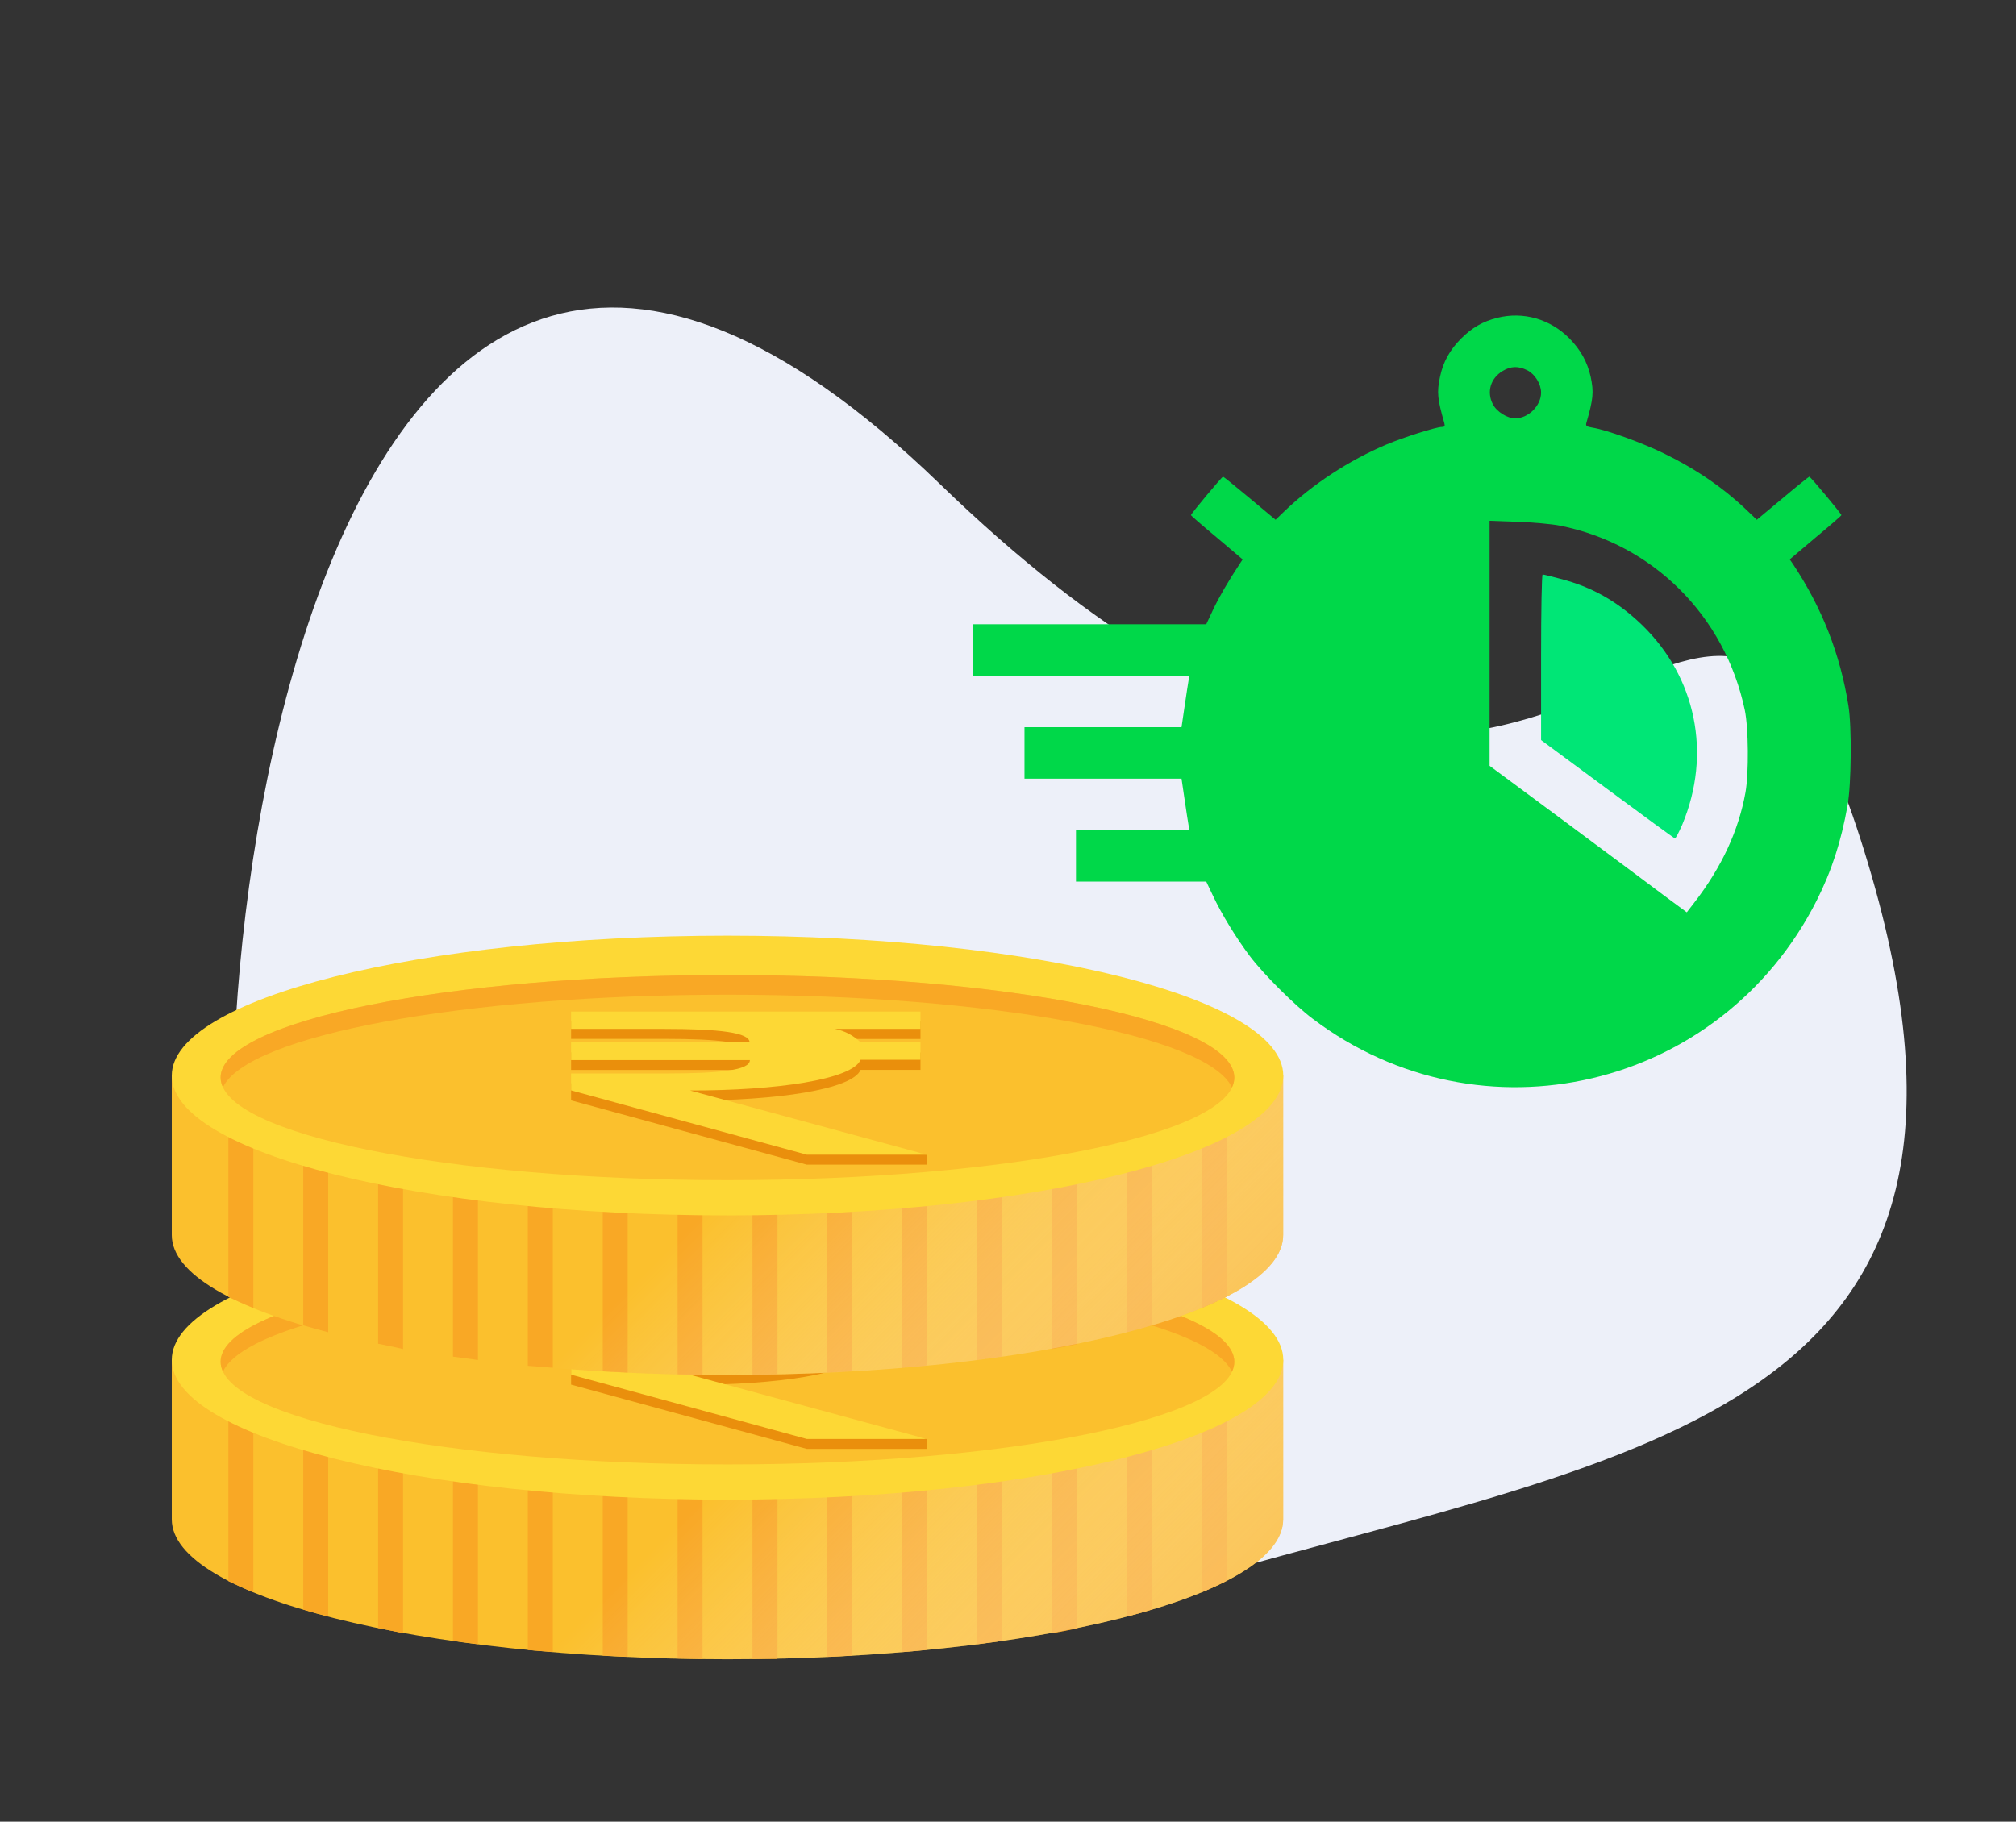 <svg width="104" height="94" viewBox="0 0 104 94" fill="none" xmlns="http://www.w3.org/2000/svg">
<rect x="0" y="0" width="104" height="94" fill="#333333" stroke="none"/>
<path d="M96.368 44.557C104.861 72.949 84.858 74.887 61.846 81.463C38.835 88.039 16.982 82.177 13.037 68.371C9.091 54.564 15.42 -7.024 48.474 24.963C81.527 56.949 87.874 16.165 96.368 44.557Z" fill="#EDF0F9"/>
<path d="M77.243 16.399C76.499 16.585 75.941 16.904 75.375 17.47C74.799 18.046 74.445 18.674 74.286 19.445C74.117 20.241 74.153 20.587 74.507 21.826C74.551 21.986 74.525 22.03 74.383 22.03C74.091 22.03 72.418 22.561 71.532 22.933C69.602 23.747 67.699 24.996 66.255 26.386L65.804 26.82L64.476 25.713C63.741 25.102 63.121 24.597 63.095 24.597C63.033 24.597 61.439 26.51 61.439 26.581C61.439 26.607 62.041 27.13 62.776 27.74L64.104 28.865L63.954 29.095C63.378 29.963 62.865 30.848 62.572 31.477L62.227 32.211H56.216H50.195V33.539V34.867H55.782H61.368L61.315 35.106C61.289 35.248 61.2 35.841 61.112 36.434L60.952 37.523H56.906H52.851V38.851V40.179H56.906H60.952L61.112 41.268C61.2 41.862 61.289 42.455 61.315 42.588L61.368 42.836H58.438H55.507V44.163V45.492H58.872H62.227L62.572 46.218C63.015 47.165 63.776 48.404 64.467 49.325C65.175 50.264 66.769 51.857 67.716 52.566C76.402 59.135 88.779 56.231 93.719 46.465C94.489 44.934 94.976 43.446 95.313 41.552C95.507 40.463 95.534 37.497 95.357 36.417C94.932 33.752 93.993 31.361 92.488 29.095L92.329 28.865L93.657 27.74C94.392 27.13 94.994 26.607 94.994 26.581C94.994 26.51 93.4 24.597 93.338 24.597C93.312 24.597 92.692 25.093 91.957 25.713L90.629 26.82L90.222 26.43C88.947 25.199 87.548 24.234 85.831 23.393C84.706 22.844 82.873 22.18 82.147 22.065C81.838 22.012 81.793 21.977 81.838 21.817C82.192 20.596 82.227 20.233 82.059 19.445C81.891 18.683 81.537 18.046 80.961 17.462C79.969 16.461 78.579 16.063 77.243 16.399ZM78.792 19.108C79.19 19.312 79.5 19.817 79.5 20.259C79.5 20.932 78.845 21.587 78.163 21.587C77.756 21.587 77.207 21.242 77.013 20.861C76.685 20.224 76.888 19.524 77.517 19.144C77.942 18.887 78.332 18.878 78.792 19.108ZM80.457 27.121C85.264 28.068 88.982 31.777 90.009 36.638C90.204 37.568 90.222 39.905 90.045 40.888C89.691 42.853 88.823 44.739 87.406 46.572L87.017 47.076L85.892 46.244C85.273 45.775 82.989 44.075 80.811 42.455L76.844 39.516V33.194V26.873L78.287 26.926C79.075 26.952 80.049 27.041 80.457 27.121Z" fill="#00D849"/>
<path d="M79.5 33.921V38.188L82.909 40.711C84.785 42.101 86.353 43.243 86.397 43.261C86.441 43.279 86.609 42.951 86.786 42.544C88.309 38.896 87.504 34.93 84.67 32.212C83.44 31.034 82.112 30.282 80.492 29.866C80.031 29.742 79.624 29.644 79.58 29.644C79.535 29.644 79.5 31.477 79.5 33.921Z" fill="#00E676"/>
<g clip-path="url(#clip0_3511_1771)">
<path d="M8.861 78.399V70.166H66.195V78.399C66.195 82.386 53.361 85.616 37.525 85.616C21.69 85.616 8.861 82.386 8.861 78.399Z" fill="#FBC02D"/>
<path d="M13.069 82.158V71.432H11.781V81.589C12.173 81.772 12.605 81.97 13.069 82.158Z" fill="#F9A825"/>
<path d="M16.931 83.411V71.43H15.644V83.055C16.071 83.177 16.483 83.299 16.931 83.411Z" fill="#F9A825"/>
<path d="M20.793 84.279V71.43H19.506V84.005C19.923 84.091 20.356 84.172 20.793 84.279Z" fill="#F9A825"/>
<path d="M24.656 84.843V71.43H23.368V84.67L24.656 84.843Z" fill="#F9A825"/>
<path d="M28.518 85.244V71.43H27.23V85.142C27.653 85.173 28.08 85.209 28.518 85.244Z" fill="#F9A825"/>
<path d="M32.381 85.493V71.43H31.094V85.427L32.381 85.493Z" fill="#F9A825"/>
<path d="M36.242 85.6V71.43H34.955V85.579C35.383 85.589 35.81 85.6 36.242 85.6Z" fill="#F9A825"/>
<path d="M38.818 85.6C39.251 85.6 39.678 85.6 40.106 85.6V71.43H38.818V85.6Z" fill="#F9A825"/>
<path d="M42.68 85.493L43.967 85.427V71.43H42.68V85.493Z" fill="#F9A825"/>
<path d="M46.543 85.246C46.981 85.21 47.408 85.174 47.83 85.129V71.416H46.543V85.246Z" fill="#F9A825"/>
<path d="M50.405 84.843L51.693 84.67V71.43H50.405V84.843Z" fill="#F9A825"/>
<path d="M54.268 84.279C54.705 84.198 55.138 84.117 55.555 84.03V71.43H54.268V84.279Z" fill="#F9A825"/>
<path d="M58.13 83.411C58.578 83.299 59.005 83.177 59.417 83.055V71.43H58.13V83.411Z" fill="#F9A825"/>
<path d="M61.992 82.157C62.456 81.969 62.888 81.771 63.28 81.568V71.41H61.992V82.157Z" fill="#F9A825"/>
<path style="mix-blend-mode:multiply" d="M8.861 78.399V70.166H66.195V78.399C66.195 82.386 53.361 85.616 37.525 85.616C21.69 85.616 8.861 82.386 8.861 78.399Z" fill="url(#paint0_linear_3511_1771)"/>
<path d="M37.531 77.383C53.364 77.383 66.2 74.152 66.2 70.166C66.2 66.18 53.364 62.949 37.531 62.949C21.697 62.949 8.861 66.18 8.861 70.166C8.861 74.152 21.697 77.383 37.531 77.383Z" fill="#FDD835"/>
<path d="M37.531 75.565C51.971 75.565 63.676 73.195 63.676 70.273C63.676 67.35 51.971 64.981 37.531 64.981C23.091 64.981 11.385 67.35 11.385 70.273C11.385 73.195 23.091 75.565 37.531 75.565Z" fill="#FBC02D"/>
<path style="mix-blend-mode:multiply" d="M37.531 75.565C51.971 75.565 63.676 73.195 63.676 70.273C63.676 67.35 51.971 64.981 37.531 64.981C23.091 64.981 11.385 67.35 11.385 70.273C11.385 73.195 23.091 75.565 37.531 75.565Z" fill="url(#paint1_linear_3511_1771)"/>
<path d="M38.669 68.969C38.669 68.461 37.124 68.273 34.266 68.273H29.461V67.379H47.485V68.278H43.072C43.573 68.375 44.034 68.617 44.395 68.974H47.485V69.873H44.395C43.973 70.888 40.049 71.462 35.594 71.457L47.8 74.256V74.763H41.62L29.461 71.447V70.568H34.281C37.165 70.568 38.684 70.401 38.684 69.878H29.461V68.969H38.669Z" fill="#EA8F0C"/>
<path d="M38.669 68.455C38.669 67.947 37.124 67.759 34.266 67.759H29.461V66.865H47.485V67.759H43.072C43.573 67.856 44.034 68.099 44.395 68.455H47.485V69.354H44.395C43.973 70.37 40.049 70.944 35.594 70.938L47.8 74.25H41.62L29.461 70.933V70.06H34.281C37.165 70.06 38.684 69.892 38.684 69.369H29.461V68.45L38.669 68.455Z" fill="#FDD835"/>
<path style="mix-blend-mode:multiply" d="M37.53 65.996C23.929 65.996 12.759 68.089 11.502 70.775C11.424 70.617 11.382 70.444 11.379 70.267C11.384 67.347 23.09 64.981 37.53 64.981C51.97 64.981 63.676 67.347 63.676 70.273C63.673 70.449 63.631 70.622 63.552 70.781C62.295 68.089 51.126 65.996 37.53 65.996Z" fill="url(#paint2_radial_3511_1771)"/>
</g>
<g clip-path="url(#clip1_3511_1771)">
<path d="M8.861 63.731V55.498H66.195V63.731C66.195 67.718 53.361 70.948 37.525 70.948C21.69 70.948 8.861 67.718 8.861 63.731Z" fill="#FBC02D"/>
<path d="M13.069 67.49V56.764H11.781V66.921C12.173 67.104 12.605 67.302 13.069 67.49Z" fill="#F9A825"/>
<path d="M16.931 68.743V56.762H15.644V68.387C16.071 68.509 16.483 68.631 16.931 68.743Z" fill="#F9A825"/>
<path d="M20.793 69.611V56.762H19.506V69.337C19.923 69.423 20.356 69.504 20.793 69.611Z" fill="#F9A825"/>
<path d="M24.656 70.175V56.762H23.368V70.002L24.656 70.175Z" fill="#F9A825"/>
<path d="M28.518 70.576V56.762H27.23V70.475C27.653 70.505 28.08 70.54 28.518 70.576Z" fill="#F9A825"/>
<path d="M32.381 70.825V56.762H31.094V70.759L32.381 70.825Z" fill="#F9A825"/>
<path d="M36.242 70.932V56.762H34.955V70.911C35.383 70.921 35.81 70.932 36.242 70.932Z" fill="#F9A825"/>
<path d="M38.818 70.932C39.251 70.932 39.678 70.932 40.106 70.932V56.762H38.818V70.932Z" fill="#F9A825"/>
<path d="M42.68 70.825L43.967 70.759V56.762H42.68V70.825Z" fill="#F9A825"/>
<path d="M46.543 70.578C46.981 70.542 47.408 70.507 47.83 70.461V56.748H46.543V70.578Z" fill="#F9A825"/>
<path d="M50.405 70.175L51.693 70.002V56.762H50.405V70.175Z" fill="#F9A825"/>
<path d="M54.268 69.611C54.705 69.53 55.138 69.449 55.555 69.362V56.762H54.268V69.611Z" fill="#F9A825"/>
<path d="M58.13 68.743C58.578 68.631 59.005 68.509 59.417 68.387V56.762H58.13V68.743Z" fill="#F9A825"/>
<path d="M61.992 67.489C62.456 67.301 62.888 67.103 63.28 66.9V56.742H61.992V67.489Z" fill="#F9A825"/>
<path style="mix-blend-mode:multiply" d="M8.861 63.731V55.498H66.195V63.731C66.195 67.718 53.361 70.948 37.525 70.948C21.69 70.948 8.861 67.718 8.861 63.731Z" fill="url(#paint3_linear_3511_1771)"/>
<path d="M37.531 62.715C53.364 62.715 66.2 59.484 66.2 55.498C66.2 51.512 53.364 48.281 37.531 48.281C21.697 48.281 8.861 51.512 8.861 55.498C8.861 59.484 21.697 62.715 37.531 62.715Z" fill="#FDD835"/>
<path d="M37.531 60.897C51.971 60.897 63.676 58.527 63.676 55.605C63.676 52.682 51.971 50.312 37.531 50.312C23.091 50.312 11.385 52.682 11.385 55.605C11.385 58.527 23.091 60.897 37.531 60.897Z" fill="#FBC02D"/>
<path style="mix-blend-mode:multiply" d="M37.531 60.897C51.971 60.897 63.676 58.527 63.676 55.605C63.676 52.682 51.971 50.312 37.531 50.312C23.091 50.312 11.385 52.682 11.385 55.605C11.385 58.527 23.091 60.897 37.531 60.897Z" fill="url(#paint4_linear_3511_1771)"/>
<path d="M38.669 54.301C38.669 53.793 37.124 53.605 34.266 53.605H29.461V52.711H47.485V53.61H43.072C43.573 53.707 44.034 53.949 44.395 54.306H47.485V55.205H44.395C43.973 56.22 40.049 56.794 35.594 56.789L47.8 59.588V60.096H41.62L29.461 56.779V55.9H34.281C37.165 55.9 38.684 55.733 38.684 55.21H29.461V54.301H38.669Z" fill="#EA8F0C"/>
<path d="M38.669 53.787C38.669 53.279 37.124 53.091 34.266 53.091H29.461V52.197H47.485V53.091H43.072C43.573 53.188 44.034 53.431 44.395 53.787H47.485V54.686H44.395C43.973 55.702 40.049 56.276 35.594 56.27L47.8 59.582H41.62L29.461 56.265V55.392H34.281C37.165 55.392 38.684 55.224 38.684 54.701H29.461V53.782L38.669 53.787Z" fill="#FDD835"/>
<path style="mix-blend-mode:multiply" d="M37.53 51.328C23.929 51.328 12.759 53.421 11.502 56.107C11.424 55.949 11.382 55.776 11.379 55.599C11.384 52.679 23.09 50.312 37.53 50.312C51.97 50.312 63.676 52.679 63.676 55.605C63.673 55.781 63.631 55.954 63.552 56.112C62.295 53.421 51.126 51.328 37.53 51.328Z" fill="url(#paint5_radial_3511_1771)"/>
</g>
<defs>
<linearGradient id="paint0_linear_3511_1771" x1="37.675" y1="74.884" x2="63.746" y2="100.981" gradientUnits="userSpaceOnUse">
<stop offset="0.02" stop-color="white" stop-opacity="0"/>
<stop offset="1" stop-color="#F9A825"/>
</linearGradient>
<linearGradient id="paint1_linear_3511_1771" x1="132.852" y1="-12650.9" x2="1449.28" y2="-12650.9" gradientUnits="userSpaceOnUse">
<stop offset="0.02" stop-color="white" stop-opacity="0"/>
<stop offset="1" stop-color="#F9A825"/>
</linearGradient>
<radialGradient id="paint2_radial_3511_1771" cx="0" cy="0" r="1" gradientUnits="userSpaceOnUse" gradientTransform="translate(404.714 -12895.1) rotate(90) scale(1284.22 310.453)">
<stop offset="0.02" stop-color="white" stop-opacity="0"/>
<stop offset="1" stop-color="#F9A825"/>
</radialGradient>
<linearGradient id="paint3_linear_3511_1771" x1="37.675" y1="60.216" x2="63.746" y2="86.313" gradientUnits="userSpaceOnUse">
<stop offset="0.02" stop-color="white" stop-opacity="0"/>
<stop offset="1" stop-color="#F9A825"/>
</linearGradient>
<linearGradient id="paint4_linear_3511_1771" x1="132.852" y1="-12665.6" x2="1449.28" y2="-12665.6" gradientUnits="userSpaceOnUse">
<stop offset="0.02" stop-color="white" stop-opacity="0"/>
<stop offset="1" stop-color="#F9A825"/>
</linearGradient>
<radialGradient id="paint5_radial_3511_1771" cx="0" cy="0" r="1" gradientUnits="userSpaceOnUse" gradientTransform="translate(404.714 -12909.8) rotate(90) scale(1284.22 310.453)">
<stop offset="0.02" stop-color="white" stop-opacity="0"/>
<stop offset="1" stop-color="#F9A825"/>
</radialGradient>
<clipPath id="clip0_3511_1771">
<rect width="57.333" height="22.667" fill="white" transform="translate(8.861 62.949)"/>
</clipPath>
<clipPath id="clip1_3511_1771">
<rect width="57.333" height="22.667" fill="white" transform="translate(8.861 48.281)"/>
</clipPath>
</defs>
</svg>
